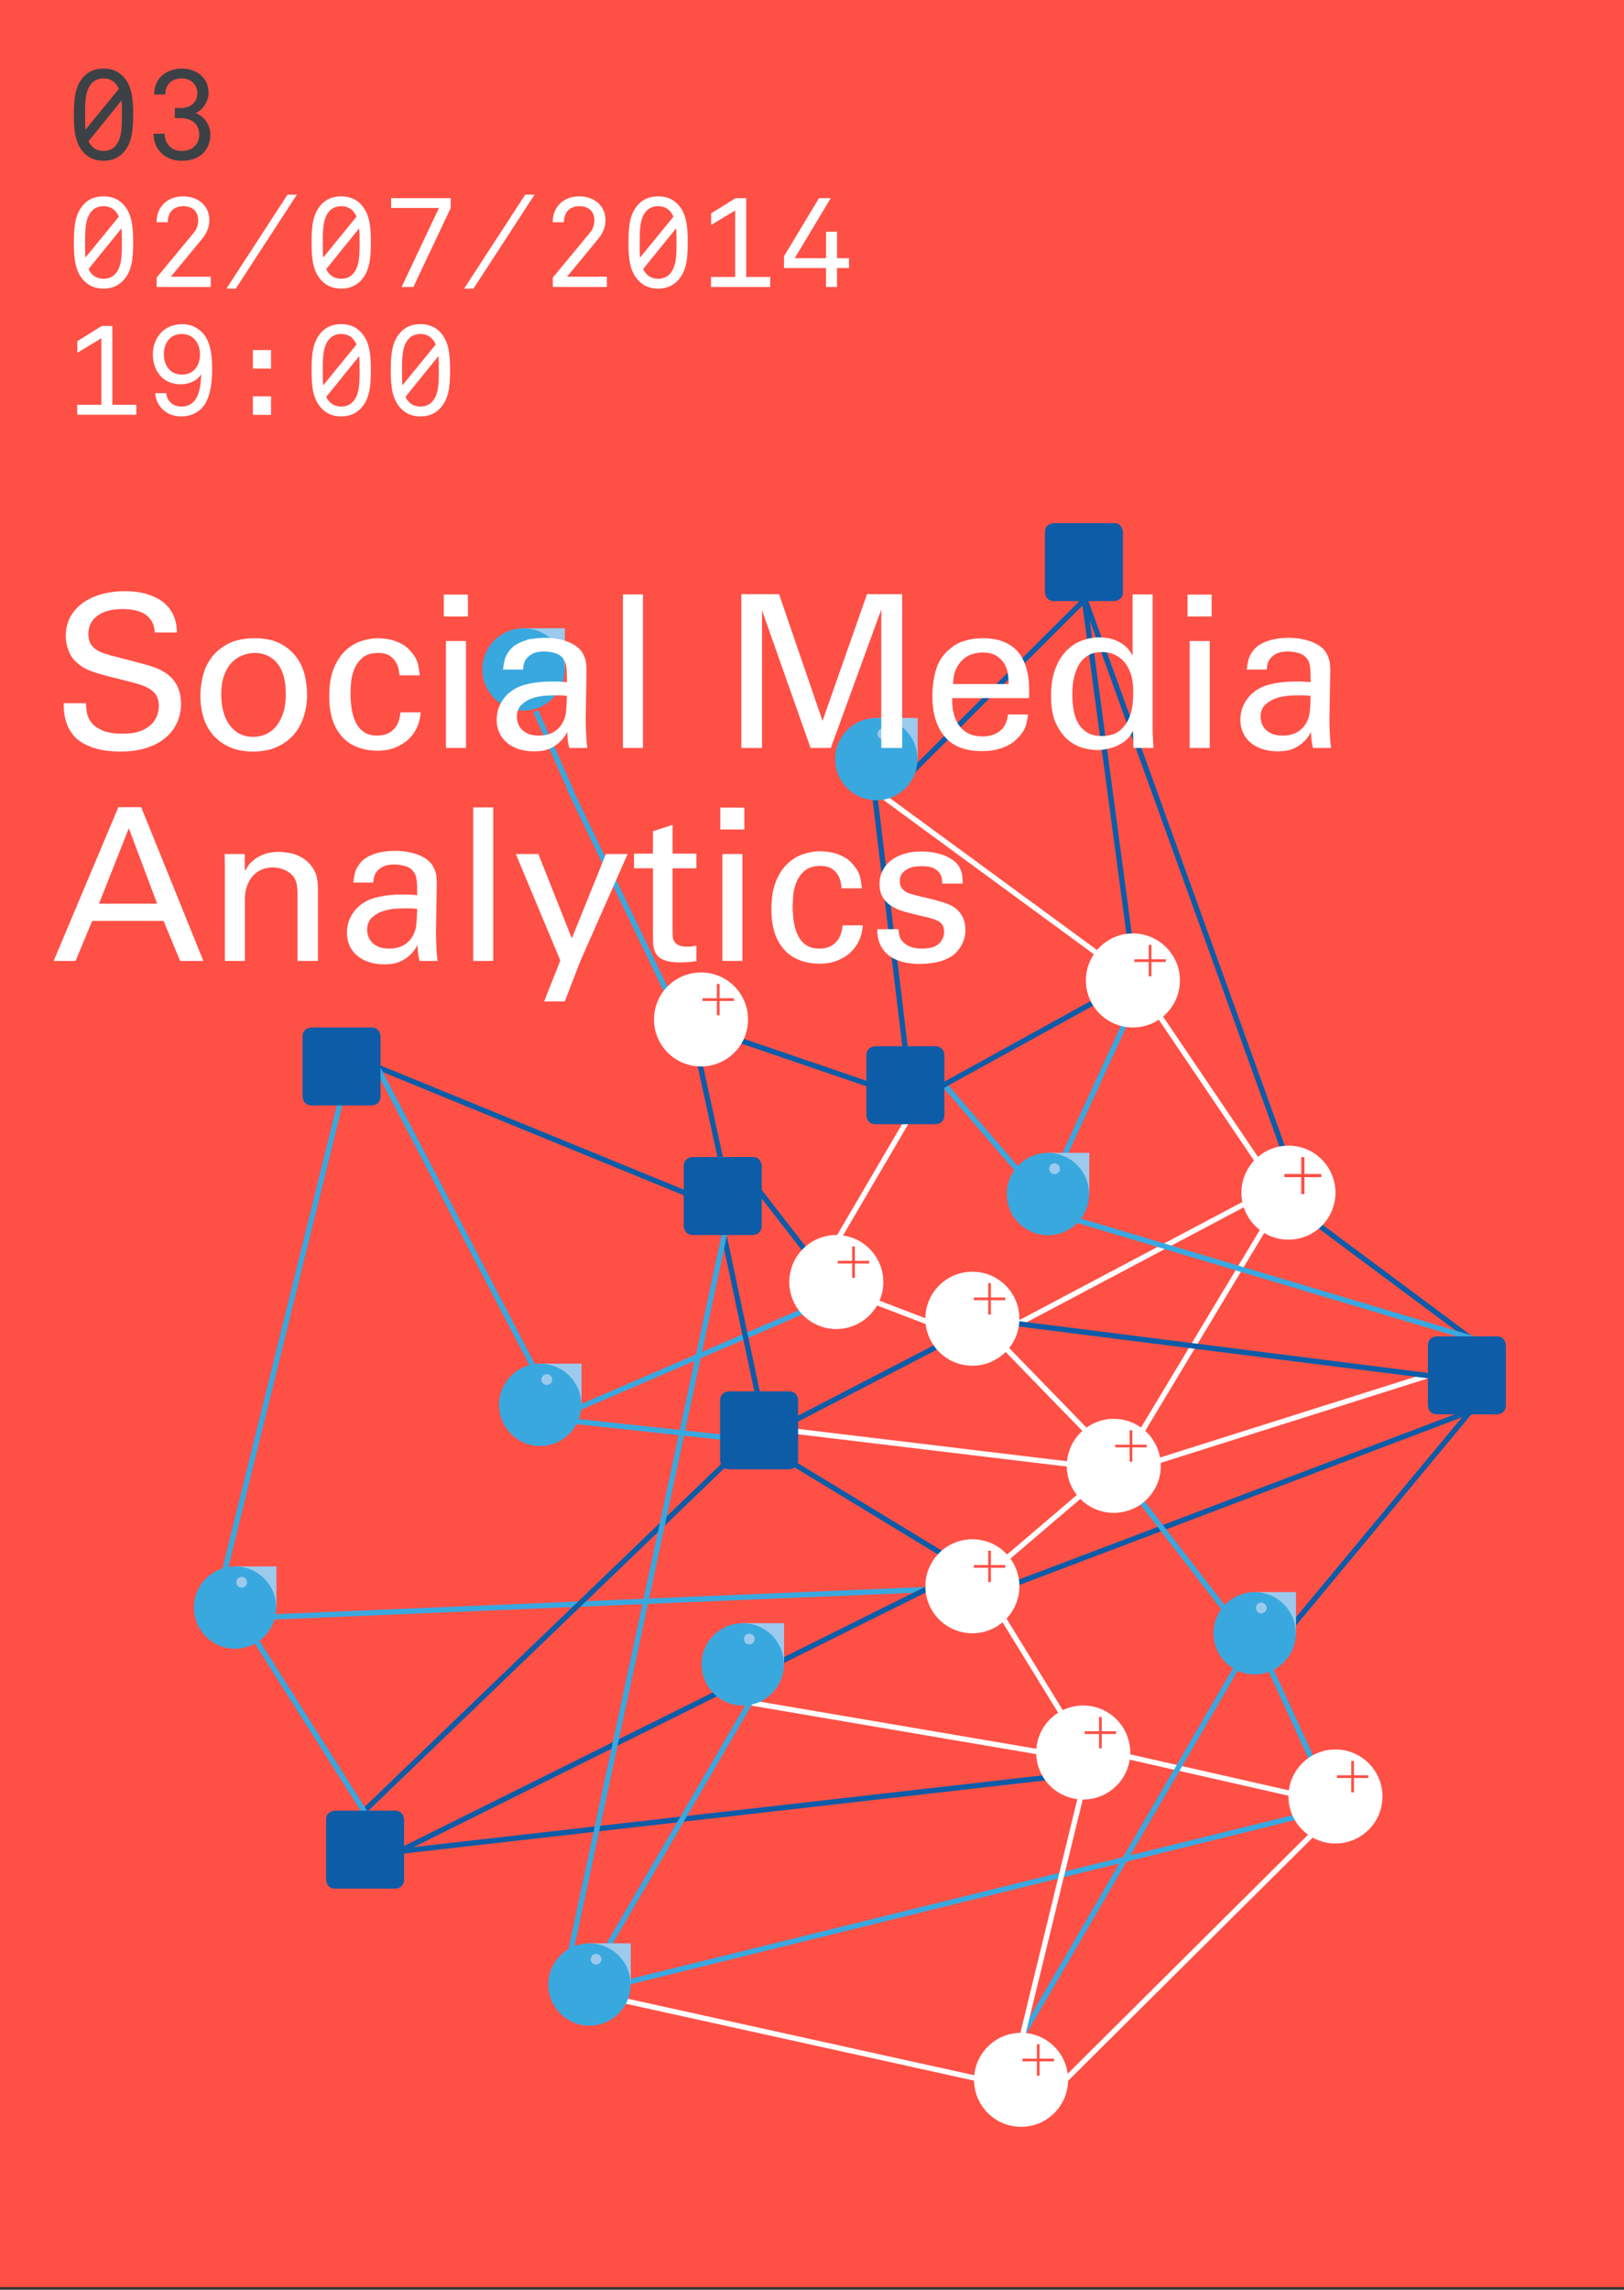<?xml version="1.0" encoding="utf-8"?>
<!-- Generator: Adobe Illustrator 15.0.0, SVG Export Plug-In . SVG Version: 6.00 Build 0)  -->
<!DOCTYPE svg PUBLIC "-//W3C//DTD SVG 1.1//EN" "http://www.w3.org/Graphics/SVG/1.1/DTD/svg11.dtd">
<svg version="1.1" id="Ebene_1" xmlns="http://www.w3.org/2000/svg" xmlns:xlink="http://www.w3.org/1999/xlink" x="0px" y="0px"
	 width="305px" height="430px" viewBox="0 0 305 430" enable-background="new 0 0 305 430" xml:space="preserve">
<rect x="0" y="0" width="305" height="430" fill="#333333" stroke="none"/>
<rect y="-0.5" fill="#FF5046" width="305" height="430"/>
<g>
	<defs>
		<rect id="SVGID_1_" y="-0.5" width="305" height="430"/>
	</defs>
	<clipPath id="SVGID_2_">
		<use xlink:href="#SVGID_1_"  overflow="visible"/>
	</clipPath>
	<path clip-path="url(#SVGID_2_)" fill="#FFFFFF" d="M82.416,69.536c0,2.256,0.024,4.704-1.392,6.048
		c-0.48,0.456-1.176,0.768-2.064,0.768s-1.584-0.312-2.064-0.768c-0.312-0.288-0.552-0.648-0.744-1.056l6.192-7.656
		C82.416,67.736,82.416,68.648,82.416,69.536 M81.84,64.688l-6.264,7.68c-0.096-0.912-0.072-1.896-0.072-2.832
		c0-2.256-0.024-4.704,1.392-6.048c0.48-0.456,1.176-0.768,2.064-0.768s1.584,0.312,2.064,0.768
		C81.384,63.824,81.648,64.232,81.84,64.688 M84.528,69.536c0-3.216-0.288-5.568-1.968-7.272c-0.816-0.816-1.944-1.392-3.6-1.392
		c-1.656,0-2.784,0.576-3.6,1.392c-1.68,1.704-1.968,4.056-1.968,7.272c0,3.216,0.288,5.544,1.968,7.248
		c0.816,0.816,1.944,1.416,3.6,1.416c1.656,0,2.784-0.6,3.6-1.416C84.24,75.08,84.528,72.752,84.528,69.536 M67.536,69.536
		c0,2.256,0.024,4.704-1.392,6.048c-0.48,0.456-1.176,0.768-2.064,0.768c-0.888,0-1.584-0.312-2.064-0.768
		c-0.312-0.288-0.552-0.648-0.744-1.056l6.192-7.656C67.536,67.736,67.536,68.648,67.536,69.536 M66.96,64.688l-6.264,7.68
		c-0.096-0.912-0.072-1.896-0.072-2.832c0-2.256-0.024-4.704,1.392-6.048c0.48-0.456,1.176-0.768,2.064-0.768
		c0.888,0,1.584,0.312,2.064,0.768C66.504,63.824,66.768,64.232,66.96,64.688 M69.648,69.536c0-3.216-0.288-5.568-1.968-7.272
		c-0.816-0.816-1.944-1.392-3.6-1.392c-1.656,0-2.784,0.576-3.6,1.392c-1.68,1.704-1.968,4.056-1.968,7.272
		c0,3.216,0.288,5.544,1.968,7.248c0.816,0.816,1.944,1.416,3.6,1.416c1.656,0,2.784-0.6,3.6-1.416
		C69.36,75.08,69.648,72.752,69.648,69.536 M50.904,74.432h-3.408v3.48h3.408V74.432z M50.904,65.744h-3.408v3.48h3.408V65.744z
		 M37.56,66.536c0,1.176-0.336,2.112-0.96,2.808c-0.504,0.576-1.344,1.008-2.4,1.008c-1.056,0-1.92-0.384-2.424-0.96
		c-0.624-0.696-1.008-1.68-1.008-2.856c0-1.176,0.36-2.16,1.008-2.856c0.528-0.576,1.32-0.96,2.376-0.96
		c1.056,0,1.872,0.432,2.4,1.008C37.2,64.424,37.56,65.36,37.56,66.536 M39.84,69.296c0-2.352-0.24-4.704-1.44-6.36
		c-0.816-1.104-2.28-2.064-4.152-2.064c-1.728,0-3.12,0.648-4.008,1.608c-0.936,1.032-1.536,2.4-1.536,4.08
		c0,1.776,0.624,3.288,1.704,4.32c0.792,0.768,2.064,1.296,3.576,1.296c1.584,0,3.264-0.792,3.792-1.944
		c-0.024,1.752-0.264,3.912-1.32,5.112c-0.504,0.576-1.296,1.008-2.352,1.008c-0.792,0-1.464-0.216-1.944-0.648
		c-0.504-0.432-0.888-1.056-0.936-1.872H29.16c0.048,1.224,0.6,2.256,1.344,3c0.84,0.864,2.112,1.368,3.528,1.368
		c2.112,0,3.624-1.008,4.416-2.256C39.576,74.144,39.84,71.672,39.84,69.296 M25.608,77.888v-1.872h-4.512V61.208h-1.968
		l-4.608,2.856v2.184l4.512-2.712v12.48h-4.536v1.872H25.608z"/>
	<path clip-path="url(#SVGID_2_)" fill="#FFFFFF" d="M159.455,50.336v-1.848h-2.256V43.52h-2.064v4.968h-5.88l6.769-11.28h-2.209
		l-6.576,10.92v2.208h7.896v3.552h2.064v-3.552H159.455z M144.647,53.888v-1.872h-4.512V37.208h-1.968l-4.608,2.856v2.184
		l4.512-2.712v12.48h-4.536v1.872H144.647z M127.055,45.536c0,2.256,0.024,4.704-1.392,6.048c-0.48,0.456-1.176,0.768-2.064,0.768
		c-0.888,0-1.584-0.312-2.064-0.768c-0.312-0.288-0.552-0.648-0.744-1.056l6.192-7.656
		C127.055,43.736,127.055,44.648,127.055,45.536 M126.479,40.688l-6.264,7.68c-0.096-0.912-0.072-1.896-0.072-2.832
		c0-2.256-0.024-4.704,1.392-6.048c0.48-0.456,1.176-0.768,2.064-0.768c0.888,0,1.584,0.312,2.064,0.768
		C126.023,39.824,126.287,40.232,126.479,40.688 M129.167,45.536c0-3.216-0.288-5.568-1.968-7.272
		c-0.816-0.816-1.944-1.392-3.6-1.392c-1.656,0-2.784,0.576-3.6,1.392c-1.68,1.704-1.968,4.056-1.968,7.272s0.288,5.544,1.968,7.248
		c0.816,0.816,1.944,1.416,3.6,1.416c1.656,0,2.784-0.6,3.6-1.416C128.879,51.08,129.167,48.752,129.167,45.536 M113.975,53.888
		v-1.92h-7.488l5.808-7.032c0.912-1.128,1.416-2.232,1.416-3.552c0-1.056-0.264-1.872-0.768-2.592
		c-0.84-1.176-2.328-1.92-4.152-1.92c-2.952,0-4.992,1.968-4.992,4.872h2.112c0-2.208,1.416-3.024,2.904-3.024
		c1.752,0,2.808,0.984,2.808,2.688c0,0.864-0.264,1.632-0.912,2.4l-6.888,8.328v1.752H113.975z M100.391,36.56h-1.752L87.167,54.2
		h1.752L100.391,36.56z M84.648,39.056v-1.848H73.464v1.848h8.976l-7.008,14.832h2.208L84.648,39.056z M67.536,45.536
		c0,2.256,0.024,4.704-1.392,6.048c-0.48,0.456-1.176,0.768-2.064,0.768c-0.888,0-1.584-0.312-2.064-0.768
		c-0.312-0.288-0.552-0.648-0.744-1.056l6.192-7.656C67.536,43.736,67.536,44.648,67.536,45.536 M66.96,40.688l-6.264,7.68
		c-0.096-0.912-0.072-1.896-0.072-2.832c0-2.256-0.024-4.704,1.392-6.048c0.48-0.456,1.176-0.768,2.064-0.768
		c0.888,0,1.584,0.312,2.064,0.768C66.504,39.824,66.768,40.232,66.96,40.688 M69.648,45.536c0-3.216-0.288-5.568-1.968-7.272
		c-0.816-0.816-1.944-1.392-3.6-1.392c-1.656,0-2.784,0.576-3.6,1.392c-1.68,1.704-1.968,4.056-1.968,7.272s0.288,5.544,1.968,7.248
		c0.816,0.816,1.944,1.416,3.6,1.416c1.656,0,2.784-0.6,3.6-1.416C69.36,51.08,69.648,48.752,69.648,45.536 M55.752,36.56H54
		L42.528,54.2h1.752L55.752,36.56z M39.576,53.888v-1.92h-7.488l5.808-7.032c0.912-1.128,1.416-2.232,1.416-3.552
		c0-1.056-0.264-1.872-0.768-2.592c-0.84-1.176-2.328-1.92-4.152-1.92c-2.952,0-4.992,1.968-4.992,4.872h2.112
		c0-2.208,1.416-3.024,2.904-3.024c1.752,0,2.808,0.984,2.808,2.688c0,0.864-0.264,1.632-0.912,2.4l-6.888,8.328v1.752H39.576z
		 M22.896,45.536c0,2.256,0.024,4.704-1.392,6.048c-0.48,0.456-1.176,0.768-2.064,0.768s-1.584-0.312-2.064-0.768
		c-0.312-0.288-0.552-0.648-0.744-1.056l6.192-7.656C22.896,43.736,22.896,44.648,22.896,45.536 M22.32,40.688l-6.264,7.68
		c-0.096-0.912-0.072-1.896-0.072-2.832c0-2.256-0.024-4.704,1.392-6.048c0.48-0.456,1.176-0.768,2.064-0.768
		s1.584,0.312,2.064,0.768C21.864,39.824,22.128,40.232,22.32,40.688 M25.008,45.536c0-3.216-0.288-5.568-1.968-7.272
		c-0.816-0.816-1.944-1.392-3.6-1.392c-1.656,0-2.784,0.576-3.6,1.392c-1.68,1.704-1.968,4.056-1.968,7.272s0.288,5.544,1.968,7.248
		c0.816,0.816,1.944,1.416,3.6,1.416c1.656,0,2.784-0.6,3.6-1.416C24.72,51.08,25.008,48.752,25.008,45.536"/>
	<path clip-path="url(#SVGID_2_)" fill="#3C4146" d="M39.504,25.328c0-1.728-1.008-3.48-2.784-4.08
		c1.368-0.576,2.448-2.208,2.448-3.768c0-1.44-0.504-2.496-1.344-3.264c-0.888-0.84-2.232-1.344-3.624-1.344
		c-1.44,0-2.712,0.432-3.648,1.2c-0.984,0.816-1.584,2.016-1.608,3.672h2.088c0.024-1.008,0.36-1.824,1.008-2.352
		c0.504-0.408,1.2-0.672,2.112-0.672c0.912,0,1.656,0.36,2.112,0.816c0.528,0.504,0.792,1.176,0.792,1.944
		c0,1.752-1.224,2.808-3.144,2.808h-1.08v1.896h1.08c2.04,0,3.504,1.056,3.504,3.096c0,0.912-0.336,1.608-0.792,2.112
		c-0.576,0.648-1.488,0.96-2.496,0.96c-1.056,0-1.848-0.384-2.352-0.936c-0.552-0.576-0.816-1.368-0.864-2.304h-2.088
		c0.024,1.536,0.552,2.712,1.416,3.576c0.936,0.936,2.28,1.512,3.888,1.512c1.872,0,3.216-0.576,4.104-1.512
		C39.048,27.824,39.504,26.624,39.504,25.328 M22.896,21.536c0,2.256,0.024,4.704-1.392,6.048c-0.48,0.456-1.176,0.768-2.064,0.768
		s-1.584-0.312-2.064-0.768c-0.312-0.288-0.552-0.648-0.744-1.056l6.192-7.656C22.896,19.736,22.896,20.648,22.896,21.536
		 M22.32,16.688l-6.264,7.68c-0.096-0.912-0.072-1.896-0.072-2.832c0-2.256-0.024-4.704,1.392-6.048
		c0.48-0.456,1.176-0.768,2.064-0.768s1.584,0.312,2.064,0.768C21.864,15.824,22.128,16.232,22.32,16.688 M25.008,21.536
		c0-3.216-0.288-5.568-1.968-7.272c-0.816-0.816-1.944-1.392-3.6-1.392c-1.656,0-2.784,0.576-3.6,1.392
		c-1.68,1.704-1.968,4.056-1.968,7.272s0.288,5.544,1.968,7.248c0.816,0.816,1.944,1.416,3.6,1.416c1.656,0,2.784-0.6,3.6-1.416
		C24.72,27.08,25.008,24.752,25.008,21.536"/>
</g>
<line fill="none" stroke="#FFFFFF" stroke-miterlimit="10" x1="237.705" y1="223.976" x2="188.144" y2="250.217"/>
<line fill="none" stroke="#39A8DF" stroke-miterlimit="10" x1="193.451" y1="222.441" x2="173.605" y2="199.333"/>
<line fill="none" stroke="#FFFFFF" stroke-miterlimit="10" x1="238.951" y1="228.053" x2="214.561" y2="268.607"/>
<line fill="none" stroke="#FFFFFF" stroke-miterlimit="10" x1="203.436" y1="275.282" x2="148.935" y2="268.73"/>
<line fill="none" stroke="#FFFFFF" stroke-miterlimit="10" x1="188.398" y1="293.208" x2="206.105" y2="278.108"/>
<line fill="none" stroke="#FFFFFF" stroke-miterlimit="10" x1="214.561" y1="275.282" x2="274.034" y2="256.477"/>
<line fill="none" stroke="#FFFFFF" stroke-miterlimit="10" x1="200.35" y1="323.337" x2="186.553" y2="300.882"/>
<line fill="none" stroke="#FFFFFF" stroke-miterlimit="10" x1="195.791" y1="329.114" x2="139.55" y2="319.532"/>
<line fill="none" stroke="#FFFFFF" stroke-miterlimit="10" x1="209.608" y1="329.365" x2="244.869" y2="337.369"/>
<line fill="none" stroke="#FFFFFF" stroke-miterlimit="10" x1="157.068" y1="233.176" x2="172.52" y2="206.789"/>
<line fill="none" stroke="#FFFFFF" stroke-miterlimit="10" x1="177.691" y1="249.586" x2="161.125" y2="243.247"/>
<line fill="none" stroke="#FFFFFF" stroke-miterlimit="10" x1="237.494" y1="219.982" x2="214.561" y2="186.064"/>
<line fill="none" stroke="#FFFFFF" stroke-miterlimit="10" x1="208.568" y1="180.886" x2="164.794" y2="148.786"/>
<line fill="none" stroke="#39A8DF" stroke-miterlimit="10" x1="155.307" y1="244.311" x2="105.866" y2="265.61"/>
<line fill="none" stroke="#39A8DF" stroke-miterlimit="10" x1="176.186" y1="298.423" x2="49.611" y2="303.713"/>
<line fill="none" stroke="#FFFFFF" stroke-miterlimit="10" x1="190.3" y1="391.848" x2="113.253" y2="374.837"/>
<line fill="none" stroke="#FFFFFF" stroke-miterlimit="10" x1="196.542" y1="394.093" x2="248.152" y2="342.778"/>
<line fill="none" stroke="#0D5CA7" stroke-miterlimit="10" x1="279.256" y1="253.609" x2="244.925" y2="228.053"/>
<line fill="none" stroke="#0D5CA7" stroke-miterlimit="10" x1="277.742" y1="263.133" x2="239.168" y2="309.572"/>
<line fill="none" stroke="#0D5CA7" stroke-miterlimit="10" x1="69.004" y1="199.617" x2="130.039" y2="224.604"/>
<line fill="none" stroke="#0D5CA7" stroke-miterlimit="10" x1="177.331" y1="296.779" x2="72.544" y2="348.878"/>
<line fill="none" stroke="#39A8DF" stroke-miterlimit="10" x1="69.395" y1="197.61" x2="103.505" y2="263.117"/>
<line fill="none" stroke="#0D5CA7" stroke-miterlimit="10" x1="200.564" y1="333.367" x2="71.408" y2="348.092"/>
<line fill="none" stroke="#0D5CA7" stroke-miterlimit="10" x1="139.375" y1="271.829" x2="65.994" y2="342.405"/>
<line fill="none" stroke="#0D5CA7" stroke-miterlimit="10" x1="142.569" y1="263.123" x2="135.245" y2="228.573"/>
<line fill="none" stroke="#0D5CA7" stroke-miterlimit="10" x1="170.506" y1="200.959" x2="163.906" y2="146.228"/>
<line fill="none" stroke="#0D5CA7" stroke-miterlimit="10" x1="209.355" y1="186.059" x2="173.738" y2="205.689"/>
<line fill="none" stroke="#0D5CA7" stroke-miterlimit="10" x1="280.916" y1="263.221" x2="190.389" y2="297.52"/>
<line fill="none" stroke="#0D5CA7" stroke-miterlimit="10" x1="152.987" y1="237.062" x2="140.487" y2="220.949"/>
<line fill="none" stroke="#0D5CA7" stroke-miterlimit="10" x1="168.368" y1="147.867" x2="206.991" y2="109.33"/>
<line fill="none" stroke="#0D5CA7" stroke-miterlimit="10" x1="202.834" y1="106.509" x2="212.265" y2="176.933"/>
<line fill="none" stroke="#0D5CA7" stroke-miterlimit="10" x1="135.245" y1="194.094" x2="165.896" y2="204.571"/>
<line fill="none" stroke="#39A8DF" stroke-miterlimit="10" x1="106.113" y1="371.431" x2="136.906" y2="227.85"/>
<line fill="none" stroke="#39A8DF" stroke-miterlimit="10" x1="103.73" y1="266.453" x2="144.542" y2="270.868"/>
<line fill="none" stroke="#39A8DF" stroke-miterlimit="10" x1="235.29" y1="307.882" x2="190.39" y2="385.011"/>
<line fill="none" stroke="#39A8DF" stroke-miterlimit="10" x1="197.374" y1="222.441" x2="212.768" y2="188.936"/>
<line fill="none" stroke="#39A8DF" stroke-miterlimit="10" x1="65.749" y1="199.579" x2="40.847" y2="300.461"/>
<line fill="none" stroke="#39A8DF" stroke-miterlimit="10" x1="100.625" y1="133.548" x2="107.455" y2="149.046"/>
<line fill="none" stroke="#39A8DF" stroke-miterlimit="10" x1="247.275" y1="332.345" x2="235.52" y2="306.721"/>
<line fill="none" stroke="#39A8DF" stroke-miterlimit="10" x1="111.702" y1="373.78" x2="247.275" y2="340.28"/>
<line fill="none" stroke="#39A8DF" stroke-miterlimit="10" x1="44.378" y1="302.212" x2="70.632" y2="343.67"/>
<line fill="none" stroke="#39A8DF" stroke-miterlimit="10" x1="110.073" y1="372.553" x2="142.569" y2="316.785"/>
<line fill="none" stroke="#FFFFFF" stroke-miterlimit="10" x1="204.986" y1="269.777" x2="186.712" y2="250.963"/>
<line fill="none" stroke="#0D5CA7" stroke-miterlimit="10" x1="274.111" y1="259.084" x2="189.115" y2="248.33"/>
<line fill="none" stroke="#39A8DF" stroke-miterlimit="10" x1="212.755" y1="279.896" x2="231.844" y2="304.606"/>
<line fill="none" stroke="#0D5CA7" stroke-miterlimit="10" x1="179.549" y1="293.4" x2="146.347" y2="273.229"/>
<line fill="none" stroke="#0D5CA7" stroke-miterlimit="10" x1="179.68" y1="250.962" x2="144.57" y2="269.163"/>
<line fill="none" stroke="#39A8DF" stroke-miterlimit="10" x1="279.407" y1="252.199" x2="198.033" y2="227.869"/>
<line fill="none" stroke="#FFFFFF" stroke-miterlimit="10" x1="191.766" y1="383.342" x2="203.467" y2="335.316"/>
<g>
	<defs>
		<rect id="SVGID_3_" y="-0.5" width="305" height="430"/>
	</defs>
	<clipPath id="SVGID_4_">
		<use xlink:href="#SVGID_3_"  overflow="visible"/>
	</clipPath>
	<path clip-path="url(#SVGID_4_)" fill="#0D5CA7" d="M269.881,250.962c0,0-1.709,0-1.709,1.709V263.9c0,0,0,1.709,1.709,1.709h11.23
		c0,0,1.709,0,1.709-1.709v-11.229c0,0,0-1.709-1.709-1.709H269.881z"/>
	<path clip-path="url(#SVGID_4_)" fill="#0D5CA7" d="M136.954,261.283c0,0-1.709,0-1.709,1.709v11.229c0,0,0,1.709,1.709,1.709
		h11.23c0,0,1.709,0,1.709-1.709v-11.229c0,0,0-1.709-1.709-1.709H136.954z"/>
	<path clip-path="url(#SVGID_4_)" fill="#0D5CA7" d="M58.527,192.954c0,0-1.709,0-1.709,1.709v11.23c0,0,0,1.709,1.709,1.709h11.23
		c0,0,1.709,0,1.709-1.709v-11.23c0,0,0-1.709-1.709-1.709H58.527z"/>
	<path clip-path="url(#SVGID_4_)" fill="#0D5CA7" d="M130.121,217.281c0,0-1.709,0-1.709,1.709v11.229c0,0,0,1.709,1.709,1.709
		h11.23c0,0,1.709,0,1.709-1.709V218.99c0,0,0-1.709-1.709-1.709H130.121z"/>
	<path clip-path="url(#SVGID_4_)" fill="#0D5CA7" d="M164.423,196.477c0,0-1.709,0-1.709,1.709v11.23c0,0,0,1.709,1.709,1.709
		h11.229c0,0,1.709,0,1.709-1.709v-11.23c0,0,0-1.709-1.709-1.709H164.423z"/>
	<path clip-path="url(#SVGID_4_)" fill="#FFFFFF" d="M250.809,346.197c4.876,0,8.828-3.953,8.828-8.828
		c0-4.876-3.952-8.828-8.828-8.828s-8.829,3.952-8.829,8.828C241.979,342.244,245.933,346.197,250.809,346.197"/>
</g>
<rect x="253.777" y="330.694" fill="#FF5046" width="0.513" height="5.894"/>
<rect x="251.087" y="333.385" fill="#FF5046" width="5.894" height="0.513"/>
<g>
	<defs>
		<rect id="SVGID_5_" y="-0.5" width="305" height="430"/>
	</defs>
	<clipPath id="SVGID_6_">
		<use xlink:href="#SVGID_5_"  overflow="visible"/>
	</clipPath>
	<path clip-path="url(#SVGID_6_)" fill="#FFFFFF" d="M191.766,399.411c4.875,0,8.828-3.953,8.828-8.828
		c0-4.876-3.953-8.829-8.828-8.829c-4.877,0-8.83,3.953-8.83,8.829C182.936,395.458,186.889,399.411,191.766,399.411"/>
</g>
<rect x="194.734" y="383.908" fill="#FF5046" width="0.514" height="5.893"/>
<rect x="192.045" y="386.598" fill="#FF5046" width="5.893" height="0.513"/>
<g>
	<defs>
		<rect id="SVGID_7_" y="-0.5" width="305" height="430"/>
	</defs>
	<clipPath id="SVGID_8_">
		<use xlink:href="#SVGID_7_"  overflow="visible"/>
	</clipPath>
	<path clip-path="url(#SVGID_8_)" fill="#FFFFFF" d="M203.436,337.943c4.876,0,8.829-3.953,8.829-8.828
		c0-4.876-3.953-8.829-8.829-8.829s-8.829,3.953-8.829,8.829C194.606,333.99,198.56,337.943,203.436,337.943"/>
</g>
<rect x="206.404" y="322.44" fill="#FF5046" width="0.514" height="5.893"/>
<rect x="203.715" y="325.13" fill="#FF5046" width="5.893" height="0.513"/>
<g>
	<defs>
		<rect id="SVGID_9_" y="-0.5" width="305" height="430"/>
	</defs>
	<clipPath id="SVGID_10_">
		<use xlink:href="#SVGID_9_"  overflow="visible"/>
	</clipPath>
	<path clip-path="url(#SVGID_10_)" fill="#FFFFFF" d="M209.178,284.11c4.876,0,8.829-3.952,8.829-8.827
		c0-4.877-3.953-8.83-8.829-8.83s-8.828,3.953-8.828,8.83C200.35,280.158,204.302,284.11,209.178,284.11"/>
</g>
<rect x="212.148" y="268.607" fill="#FF5046" width="0.512" height="5.893"/>
<rect x="209.457" y="271.297" fill="#FF5046" width="5.895" height="0.513"/>
<g>
	<defs>
		<rect id="SVGID_11_" y="-0.5" width="305" height="430"/>
	</defs>
	<clipPath id="SVGID_12_">
		<use xlink:href="#SVGID_11_"  overflow="visible"/>
	</clipPath>
	<path clip-path="url(#SVGID_12_)" fill="#FFFFFF" d="M182.621,306.721c4.875,0,8.828-3.953,8.828-8.828
		c0-4.876-3.953-8.829-8.828-8.829c-4.877,0-8.83,3.953-8.83,8.829C173.791,302.768,177.744,306.721,182.621,306.721"/>
</g>
<rect x="185.59" y="291.217" fill="#FF5046" width="0.514" height="5.894"/>
<rect x="182.9" y="293.907" fill="#FF5046" width="5.893" height="0.513"/>
<g>
	<defs>
		<rect id="SVGID_13_" y="-0.5" width="305" height="430"/>
	</defs>
	<clipPath id="SVGID_14_">
		<use xlink:href="#SVGID_13_"  overflow="visible"/>
	</clipPath>
	<path clip-path="url(#SVGID_14_)" fill="#FFFFFF" d="M182.621,256.477c4.875,0,8.828-3.953,8.828-8.828
		c0-4.876-3.953-8.828-8.828-8.828c-4.877,0-8.83,3.952-8.83,8.828C173.791,252.523,177.744,256.477,182.621,256.477"/>
</g>
<rect x="185.59" y="240.973" fill="#FF5046" width="0.514" height="5.895"/>
<rect x="182.9" y="243.664" fill="#FF5046" width="5.893" height="0.512"/>
<g>
	<defs>
		<rect id="SVGID_15_" y="-0.5" width="305" height="430"/>
	</defs>
	<clipPath id="SVGID_16_">
		<use xlink:href="#SVGID_15_"  overflow="visible"/>
	</clipPath>
	<path clip-path="url(#SVGID_16_)" fill="#FFFFFF" d="M157.068,249.586c4.875,0,8.828-3.953,8.828-8.828s-3.953-8.828-8.828-8.828
		c-4.876,0-8.83,3.953-8.83,8.828S152.192,249.586,157.068,249.586"/>
</g>
<rect x="160.038" y="234.082" fill="#FF5046" width="0.512" height="5.895"/>
<rect x="157.348" y="236.773" fill="#FF5046" width="5.894" height="0.512"/>
<g>
	<defs>
		<rect id="SVGID_17_" y="-0.5" width="305" height="430"/>
	</defs>
	<clipPath id="SVGID_18_">
		<use xlink:href="#SVGID_17_"  overflow="visible"/>
	</clipPath>
	<path clip-path="url(#SVGID_18_)" fill="#FFFFFF" d="M212.767,192.954c4.876,0,8.829-3.953,8.829-8.828
		c0-4.876-3.953-8.829-8.829-8.829s-8.829,3.953-8.829,8.829C203.938,189.001,207.891,192.954,212.767,192.954"/>
</g>
<rect x="215.736" y="177.451" fill="#FF5046" width="0.513" height="5.894"/>
<rect x="213.046" y="180.142" fill="#FF5046" width="5.894" height="0.512"/>
<g>
	<defs>
		<rect id="SVGID_19_" y="-0.5" width="305" height="430"/>
	</defs>
	<clipPath id="SVGID_20_">
		<use xlink:href="#SVGID_19_"  overflow="visible"/>
	</clipPath>
	<path clip-path="url(#SVGID_20_)" fill="#0D5CA7" d="M62.949,340.033c0,0-1.709,0-1.709,1.709v11.23c0,0,0,1.709,1.709,1.709h11.23
		c0,0,1.709,0,1.709-1.709v-11.23c0,0,0-1.709-1.709-1.709H62.949z"/>
	<path clip-path="url(#SVGID_20_)" fill="#0D5CA7" d="M197.958,98.235c0,0-1.709,0-1.709,1.709v11.23c0,0,0,1.709,1.709,1.709
		h11.229c0,0,1.709,0,1.709-1.709v-11.23c0,0,0-1.709-1.709-1.709H197.958z"/>
</g>
<rect x="235.588" y="298.99" fill="#9CCAED" width="7.812" height="7.812"/>
<g>
	<defs>
		<rect id="SVGID_21_" y="-0.5" width="305" height="430"/>
	</defs>
	<clipPath id="SVGID_22_">
		<use xlink:href="#SVGID_21_"  overflow="visible"/>
	</clipPath>
	<path clip-path="url(#SVGID_22_)" fill="#39A8DF" d="M235.637,314.451c4.27,0,7.73-3.461,7.73-7.73c0-4.271-3.461-7.731-7.73-7.731
		s-7.731,3.461-7.731,7.731C227.905,310.99,231.367,314.451,235.637,314.451"/>
	<path clip-path="url(#SVGID_22_)" fill="#9CCAED" d="M236.879,302.98c0.557,0,1.008-0.451,1.008-1.007
		c0-0.557-0.451-1.008-1.008-1.008c-0.555,0-1.006,0.451-1.006,1.008C235.873,302.529,236.324,302.98,236.879,302.98"/>
</g>
<rect x="139.443" y="304.825" fill="#9CCAED" width="7.812" height="7.812"/>
<g>
	<defs>
		<rect id="SVGID_23_" y="-0.5" width="305" height="430"/>
	</defs>
	<clipPath id="SVGID_24_">
		<use xlink:href="#SVGID_23_"  overflow="visible"/>
	</clipPath>
	<path clip-path="url(#SVGID_24_)" fill="#39A8DF" d="M139.492,320.286c4.27,0,7.731-3.461,7.731-7.731
		c0-4.27-3.461-7.73-7.731-7.73s-7.731,3.461-7.731,7.73C131.761,316.825,135.222,320.286,139.492,320.286"/>
	<path clip-path="url(#SVGID_24_)" fill="#9CCAED" d="M140.735,308.814c0.556,0,1.007-0.45,1.007-1.007
		c0-0.556-0.451-1.007-1.007-1.007s-1.007,0.451-1.007,1.007C139.728,308.364,140.179,308.814,140.735,308.814"/>
</g>
<rect x="110.654" y="364.95" fill="#9CCAED" width="7.812" height="7.812"/>
<g>
	<defs>
		<rect id="SVGID_25_" y="-0.5" width="305" height="430"/>
	</defs>
	<clipPath id="SVGID_26_">
		<use xlink:href="#SVGID_25_"  overflow="visible"/>
	</clipPath>
	<path clip-path="url(#SVGID_26_)" fill="#39A8DF" d="M110.703,380.412c4.27,0,7.731-3.461,7.731-7.731
		c0-4.27-3.461-7.731-7.731-7.731s-7.731,3.462-7.731,7.731C102.972,376.951,106.433,380.412,110.703,380.412"/>
	<path clip-path="url(#SVGID_26_)" fill="#9CCAED" d="M111.946,368.94c0.556,0,1.007-0.451,1.007-1.007s-0.451-1.007-1.007-1.007
		s-1.007,0.451-1.007,1.007S111.39,368.94,111.946,368.94"/>
</g>
<rect x="44.1" y="294.164" fill="#9CCAED" width="7.812" height="7.812"/>
<g>
	<defs>
		<rect id="SVGID_27_" y="-0.5" width="305" height="430"/>
	</defs>
	<clipPath id="SVGID_28_">
		<use xlink:href="#SVGID_27_"  overflow="visible"/>
	</clipPath>
	<path clip-path="url(#SVGID_28_)" fill="#39A8DF" d="M44.148,309.626c4.27,0,7.731-3.462,7.731-7.731s-3.461-7.731-7.731-7.731
		s-7.731,3.462-7.731,7.731S39.878,309.626,44.148,309.626"/>
	<path clip-path="url(#SVGID_28_)" fill="#9CCAED" d="M45.392,298.154c0.556,0,1.007-0.451,1.007-1.007s-0.451-1.007-1.007-1.007
		c-0.556,0-1.007,0.451-1.007,1.007S44.835,298.154,45.392,298.154"/>
</g>
<rect x="101.4" y="256.092" fill="#9CCAED" width="7.812" height="7.812"/>
<g>
	<defs>
		<rect id="SVGID_29_" y="-0.5" width="305" height="430"/>
	</defs>
	<clipPath id="SVGID_30_">
		<use xlink:href="#SVGID_29_"  overflow="visible"/>
	</clipPath>
	<path clip-path="url(#SVGID_30_)" fill="#39A8DF" d="M101.449,271.554c4.27,0,7.731-3.461,7.731-7.731
		c0-4.27-3.461-7.73-7.731-7.73c-4.27,0-7.731,3.461-7.731,7.73C93.717,268.093,97.179,271.554,101.449,271.554"/>
	<path clip-path="url(#SVGID_30_)" fill="#9CCAED" d="M102.691,260.082c0.556,0,1.007-0.451,1.007-1.006
		c0-0.557-0.451-1.008-1.007-1.008c-0.556,0-1.007,0.451-1.007,1.008C101.685,259.631,102.136,260.082,102.691,260.082"/>
</g>
<rect x="196.766" y="216.503" fill="#9CCAED" width="7.812" height="7.812"/>
<g>
	<defs>
		<rect id="SVGID_31_" y="-0.5" width="305" height="430"/>
	</defs>
	<clipPath id="SVGID_32_">
		<use xlink:href="#SVGID_31_"  overflow="visible"/>
	</clipPath>
	<path clip-path="url(#SVGID_32_)" fill="#39A8DF" d="M196.813,231.965c4.271,0,7.731-3.461,7.731-7.73
		c0-4.271-3.461-7.731-7.731-7.731c-4.27,0-7.731,3.461-7.731,7.731C189.082,228.504,192.544,231.965,196.813,231.965"/>
	<path clip-path="url(#SVGID_32_)" fill="#9CCAED" d="M198.057,220.494c0.557,0,1.008-0.451,1.008-1.008
		c0-0.556-0.451-1.007-1.008-1.007c-0.556,0-1.007,0.451-1.007,1.007C197.05,220.043,197.501,220.494,198.057,220.494"/>
</g>
<rect x="164.532" y="134.826" fill="#9CCAED" width="7.812" height="7.812"/>
<g>
	<defs>
		<rect id="SVGID_33_" y="-0.5" width="305" height="430"/>
	</defs>
	<clipPath id="SVGID_34_">
		<use xlink:href="#SVGID_33_"  overflow="visible"/>
	</clipPath>
	<path clip-path="url(#SVGID_34_)" fill="#39A8DF" d="M164.58,150.288c4.271,0,7.731-3.461,7.731-7.731s-3.461-7.731-7.731-7.731
		c-4.27,0-7.73,3.461-7.73,7.731S160.311,150.288,164.58,150.288"/>
	<path clip-path="url(#SVGID_34_)" fill="#9CCAED" d="M165.824,138.817c0.555,0,1.006-0.451,1.006-1.007
		c0-0.556-0.451-1.007-1.006-1.007c-0.557,0-1.008,0.451-1.008,1.007C164.816,138.366,165.268,138.817,165.824,138.817"/>
</g>
<rect x="98.268" y="117.984" fill="#9CCAED" width="7.812" height="7.812"/>
<g>
	<defs>
		<rect id="SVGID_35_" y="-0.5" width="305" height="430"/>
	</defs>
	<clipPath id="SVGID_36_">
		<use xlink:href="#SVGID_35_"  overflow="visible"/>
	</clipPath>
	<path clip-path="url(#SVGID_36_)" fill="#39A8DF" d="M98.317,133.446c4.27,0,7.731-3.461,7.731-7.731s-3.461-7.731-7.731-7.731
		s-7.731,3.461-7.731,7.731S94.047,133.446,98.317,133.446"/>
	<path clip-path="url(#SVGID_36_)" fill="#9CCAED" d="M99.56,121.975c0.556,0,1.007-0.451,1.007-1.007s-0.451-1.007-1.007-1.007
		c-0.556,0-1.007,0.451-1.007,1.007S99.004,121.975,99.56,121.975"/>
</g>
<line fill="none" stroke="#0D5CA7" stroke-miterlimit="10" x1="201.62" y1="106.595" x2="241.98" y2="218.51"/>
<g>
	<defs>
		<rect id="SVGID_37_" y="-0.5" width="305" height="430"/>
	</defs>
	<clipPath id="SVGID_38_">
		<use xlink:href="#SVGID_37_"  overflow="visible"/>
	</clipPath>
	<path clip-path="url(#SVGID_38_)" fill="#FFFFFF" d="M241.98,232.804c4.875,0,8.828-3.952,8.828-8.827
		c0-4.877-3.953-8.83-8.828-8.83c-4.877,0-8.83,3.953-8.83,8.83C233.15,228.852,237.104,232.804,241.98,232.804"/>
</g>
<rect x="244.384" y="217.299" fill="#FF5046" width="0.603" height="6.934"/>
<rect x="241.219" y="220.465" fill="#FF5046" width="6.934" height="0.604"/>
<line fill="none" stroke="#0D5CA7" stroke-miterlimit="10" x1="130.893" y1="197.281" x2="135.736" y2="219.484"/>
<line fill="none" stroke="#39A8DF" stroke-miterlimit="10" x1="106.957" y1="148.124" x2="125.97" y2="187.747"/>
<g>
	<defs>
		<rect id="SVGID_39_" y="-0.5" width="305" height="430"/>
	</defs>
	<clipPath id="SVGID_40_">
		<use xlink:href="#SVGID_39_"  overflow="visible"/>
	</clipPath>
	<path clip-path="url(#SVGID_40_)" fill="#FFFFFF" d="M131.659,200.278c4.876,0,8.829-3.953,8.829-8.828
		c0-4.876-3.953-8.829-8.829-8.829s-8.829,3.953-8.829,8.829C122.83,196.325,126.783,200.278,131.659,200.278"/>
</g>
<rect x="134.629" y="184.775" fill="#FF5046" width="0.512" height="5.893"/>
<rect x="131.938" y="187.465" fill="#FF5046" width="5.893" height="0.513"/>
<g>
	<defs>
		<rect id="SVGID_41_" y="-0.5" width="305" height="430"/>
	</defs>
	<clipPath id="SVGID_42_">
		<use xlink:href="#SVGID_41_"  overflow="visible"/>
	</clipPath>
	<path clip-path="url(#SVGID_42_)" fill="#FFFFFF" d="M164.754,174.5c0,1.2,0.213,2.22,0.641,3.06s1.009,1.514,1.744,2.02
		c0.734,0.507,1.576,0.874,2.525,1.1s1.932,0.34,2.948,0.34c1.042,0,2.078-0.094,3.106-0.28c1.029-0.187,1.984-0.546,2.867-1.08
		c0.749-0.453,1.391-1.133,1.926-2.04c0.533-0.906,0.801-1.92,0.801-3.04c0-0.64-0.113-1.286-0.34-1.94
		c-0.227-0.653-0.619-1.246-1.18-1.78c-0.294-0.266-0.613-0.5-0.96-0.7c-0.347-0.2-0.807-0.4-1.38-0.6
		c-0.574-0.2-1.307-0.413-2.199-0.64c-0.895-0.226-2.035-0.5-3.421-0.82c-0.267-0.08-0.56-0.166-0.88-0.26
		c-0.32-0.093-0.627-0.233-0.92-0.42c-0.294-0.186-0.54-0.433-0.74-0.74c-0.199-0.306-0.3-0.686-0.3-1.14
		c0-0.72,0.187-1.273,0.56-1.66c0.373-0.386,0.801-0.673,1.28-0.86c0.479-0.186,0.94-0.293,1.38-0.32
		c0.44-0.026,0.727-0.04,0.86-0.04c0.346,0,0.746,0.027,1.2,0.08c0.453,0.054,0.886,0.194,1.3,0.42c0.413,0.227,0.753,0.56,1.021,1
		c0.266,0.44,0.385,1.034,0.359,1.78h3.84c0-0.426-0.02-0.88-0.06-1.36s-0.194-1-0.46-1.56c-0.295-0.586-0.721-1.08-1.28-1.48
		s-1.174-0.72-1.84-0.96c-0.667-0.24-1.36-0.413-2.08-0.52c-0.72-0.106-1.399-0.16-2.04-0.16c-1.174,0-2.24,0.147-3.2,0.44
		c-0.96,0.294-1.78,0.7-2.46,1.22s-1.214,1.16-1.6,1.92c-0.387,0.76-0.58,1.594-0.58,2.5c0,1.04,0.206,1.894,0.619,2.56
		c0.414,0.667,0.967,1.214,1.66,1.64c0.693,0.427,1.514,0.774,2.461,1.04c0.945,0.267,1.939,0.52,2.979,0.76
		c0.746,0.16,1.399,0.32,1.96,0.48s1.02,0.34,1.381,0.54c0.359,0.2,0.625,0.46,0.799,0.78c0.174,0.32,0.26,0.72,0.26,1.2
		c0,0.694-0.213,1.32-0.639,1.88c-0.4,0.507-0.895,0.847-1.48,1.02c-0.588,0.174-1.268,0.26-2.04,0.26
		c-0.907,0-1.647-0.12-2.22-0.36c-0.574-0.24-1.027-0.54-1.36-0.9c-0.334-0.36-0.554-0.753-0.66-1.18
		c-0.106-0.426-0.159-0.826-0.159-1.2H164.754z M161.873,166.82c-0.054-0.56-0.16-1.233-0.32-2.02
		c-0.16-0.786-0.613-1.606-1.359-2.46c-0.454-0.56-0.967-1-1.54-1.32c-0.574-0.32-1.147-0.566-1.72-0.74
		c-0.574-0.173-1.121-0.286-1.641-0.34c-0.52-0.053-0.939-0.08-1.26-0.08c-1.014,0-2.054,0.174-3.12,0.52
		c-1.067,0.347-2.051,0.934-2.951,1.76c-0.902,0.827-1.642,1.94-2.22,3.34c-0.58,1.4-0.869,3.14-0.869,5.22
		c0,1.04,0.067,1.96,0.202,2.76c0.134,0.8,0.316,1.507,0.545,2.12c0.228,0.614,0.492,1.147,0.788,1.6
		c0.296,0.454,0.593,0.854,0.889,1.2c0.539,0.587,1.123,1.054,1.752,1.4c0.629,0.347,1.244,0.607,1.844,0.78s1.166,0.286,1.7,0.34
		c0.533,0.053,0.973,0.08,1.32,0.08c1.226,0,2.333-0.194,3.32-0.58c0.985-0.386,1.825-0.906,2.521-1.56
		c0.692-0.653,1.232-1.413,1.619-2.28c0.387-0.866,0.605-1.793,0.66-2.78h-3.8c-0.027,0.48-0.12,0.98-0.28,1.5
		s-0.406,0.994-0.74,1.42c-0.334,0.427-0.773,0.774-1.32,1.04c-0.547,0.267-1.219,0.4-2.02,0.4c-1.014,0-1.84-0.22-2.48-0.66
		c-0.64-0.44-1.147-1.033-1.52-1.78c-0.374-0.746-0.634-1.593-0.78-2.54c-0.147-0.946-0.22-1.94-0.22-2.98
		c0-0.373,0.026-0.98,0.08-1.82c0.053-0.84,0.24-1.686,0.56-2.54c0.32-0.853,0.833-1.6,1.54-2.24c0.706-0.64,1.713-0.96,3.02-0.96
		c0.905,0,1.62,0.174,2.14,0.52c0.521,0.347,0.913,0.754,1.18,1.22c0.267,0.467,0.44,0.934,0.521,1.4
		c0.08,0.467,0.134,0.82,0.16,1.06H161.873z M135.673,180.46h3.76v-20.08h-3.76V180.46z M135.273,155.78h4.52v-4.12h-4.52V155.78z
		 M119.073,163.06h3.56v13.4c0,1.654,0.409,2.78,1.226,3.38c0.818,0.6,2.089,0.9,3.814,0.9c0.693,0,1.3-0.027,1.82-0.08
		c0.52-0.054,0.953-0.107,1.3-0.16v-2.92c-0.16,0.054-0.407,0.1-0.74,0.14c-0.334,0.04-0.687,0.06-1.06,0.06
		c-0.667,0-1.18-0.093-1.54-0.28c-0.36-0.186-0.627-0.413-0.8-0.68c-0.174-0.266-0.274-0.56-0.3-0.88
		c-0.027-0.32-0.04-0.6-0.04-0.84v-12.04h4.48v-2.76h-4.48v-5.4l-3.68,1.2v4.2h-3.56V163.06z M117.873,160.38h-4.08l-6.4,15.84
		l-6.28-15.84h-4.24l8.36,20l-3.04,7.68h3.88l2.88-7.48L117.873,160.38z M88.873,180.46h3.76v-28.84h-3.76V180.46z M78.273,172.52
		c-0.027,0.52-0.067,0.98-0.12,1.38c-0.054,0.4-0.14,0.76-0.26,1.08c-0.12,0.32-0.287,0.654-0.5,1c-0.934,1.44-2.36,2.16-4.28,2.16
		c-0.854,0-1.547-0.12-2.08-0.36c-0.534-0.24-0.954-0.54-1.26-0.9c-0.307-0.36-0.52-0.74-0.64-1.14c-0.12-0.4-0.18-0.76-0.18-1.08
		c0-1.013,0.306-1.8,0.92-2.36c0.613-0.56,1.326-0.966,2.14-1.22c0.813-0.253,1.62-0.4,2.42-0.44c0.8-0.04,1.386-0.06,1.76-0.06
		c0.453,0,0.84,0.007,1.16,0.02c0.32,0.014,0.653,0.047,1,0.1C78.326,171.394,78.299,172,78.273,172.52 M82.193,180.46
		c-0.08-0.506-0.14-1.04-0.18-1.6s-0.067-1.08-0.08-1.56c-0.014-0.48-0.027-0.893-0.04-1.24c-0.014-0.346-0.02-0.56-0.02-0.64
		l0.16-9.6c0-0.453-0.034-0.926-0.1-1.42c-0.067-0.493-0.26-1.046-0.58-1.66c-0.267-0.506-0.654-0.946-1.16-1.32
		c-0.507-0.373-1.08-0.68-1.72-0.92s-1.327-0.42-2.06-0.54c-0.734-0.12-1.46-0.18-2.18-0.18c-0.534,0-1.1,0.034-1.7,0.1
		c-0.6,0.067-1.187,0.18-1.76,0.34c-0.574,0.16-1.127,0.38-1.66,0.66c-0.534,0.28-0.987,0.634-1.36,1.06
		c-0.587,0.694-0.954,1.367-1.1,2.02c-0.147,0.654-0.247,1.247-0.3,1.78h3.76c0-0.186,0.033-0.473,0.1-0.86
		c0.066-0.386,0.233-0.766,0.5-1.14c0.266-0.373,0.666-0.7,1.2-0.98c0.533-0.28,1.28-0.42,2.24-0.42c0.533,0,1.153,0.094,1.86,0.28
		c0.706,0.187,1.246,0.534,1.62,1.04c0.186,0.214,0.326,0.454,0.42,0.72c0.093,0.267,0.16,0.567,0.2,0.9
		c0.04,0.334,0.066,0.734,0.08,1.2c0.013,0.467,0.02,1.007,0.02,1.62c-0.587-0.053-1.067-0.086-1.44-0.1
		c-0.374-0.013-0.8-0.02-1.28-0.02c-0.4,0-0.887,0.014-1.46,0.04c-0.574,0.027-1.18,0.087-1.82,0.18
		c-0.64,0.094-1.28,0.227-1.92,0.4c-0.64,0.174-1.227,0.407-1.76,0.7c-0.747,0.427-1.347,0.9-1.8,1.42
		c-0.454,0.52-0.807,1.04-1.06,1.56c-0.254,0.52-0.427,1.034-0.52,1.54c-0.094,0.507-0.14,0.96-0.14,1.36
		c0,0.827,0.153,1.6,0.46,2.32c0.306,0.72,0.76,1.347,1.36,1.88c0.6,0.534,1.34,0.954,2.22,1.26c0.88,0.306,1.893,0.46,3.04,0.46
		c0.426,0,0.9-0.034,1.42-0.1c0.52-0.067,1.06-0.227,1.62-0.48c0.56-0.253,1.113-0.62,1.66-1.1c0.546-0.48,1.046-1.133,1.5-1.96
		c0,0.534,0.026,1.04,0.08,1.52c0.053,0.48,0.146,0.974,0.28,1.48H82.193z M42.233,180.46h3.76V168.9c0-1.013,0.147-1.893,0.44-2.64
		c0.294-0.746,0.68-1.373,1.16-1.88c0.48-0.506,1.034-0.88,1.66-1.12c0.627-0.24,1.287-0.36,1.98-0.36c0.64,0,1.274,0.114,1.9,0.34
		c0.627,0.227,1.18,0.567,1.66,1.02c0.454,0.454,0.747,0.974,0.88,1.56c0.134,0.587,0.2,1.214,0.2,1.88v12.76h3.84v-13.64
		c0-1.546-0.293-2.773-0.88-3.68c-0.586-0.906-1.28-1.593-2.08-2.06c-0.8-0.466-1.606-0.766-2.42-0.9
		c-0.813-0.133-1.446-0.2-1.9-0.2c-1.146,0-2.106,0.154-2.88,0.46c-0.773,0.307-1.406,0.66-1.9,1.06c-0.493,0.4-0.866,0.8-1.12,1.2
		c-0.253,0.4-0.433,0.707-0.54,0.92l-0.04-3.24h-3.76l0.04,2.32V180.46z M24.194,155.54l5.32,14.16h-10.92L24.194,155.54z
		 M10.074,180.46h4.12l3.12-7.52h13.4l3.12,7.52h4.36l-11.68-28.88h-4.28L10.074,180.46z"/>
	<path clip-path="url(#SVGID_42_)" fill="#FFFFFF" d="M246.073,132.52c-0.026,0.52-0.065,0.98-0.12,1.38
		c-0.053,0.4-0.141,0.76-0.26,1.08c-0.12,0.32-0.287,0.654-0.5,1c-0.934,1.44-2.36,2.16-4.28,2.16c-0.853,0-1.546-0.12-2.08-0.36
		c-0.532-0.24-0.952-0.54-1.26-0.9c-0.306-0.36-0.521-0.74-0.64-1.14c-0.121-0.4-0.18-0.76-0.18-1.08c0-1.013,0.307-1.8,0.92-2.36
		c0.613-0.56,1.326-0.966,2.139-1.22c0.814-0.253,1.621-0.4,2.421-0.44s1.387-0.06,1.76-0.06c0.454,0,0.84,0.007,1.16,0.02
		c0.319,0.014,0.653,0.047,1,0.1C246.127,131.394,246.1,132,246.073,132.52 M249.993,140.46c-0.08-0.506-0.14-1.04-0.181-1.6
		c-0.039-0.56-0.066-1.08-0.079-1.56s-0.026-0.893-0.04-1.24c-0.014-0.346-0.02-0.56-0.02-0.64l0.159-9.6
		c0-0.453-0.032-0.926-0.1-1.42c-0.066-0.493-0.261-1.046-0.58-1.66c-0.267-0.506-0.653-0.946-1.16-1.32
		c-0.506-0.373-1.08-0.68-1.72-0.92c-0.641-0.24-1.326-0.42-2.061-0.54c-0.732-0.12-1.459-0.18-2.18-0.18
		c-0.533,0-1.1,0.034-1.7,0.1c-0.6,0.067-1.187,0.18-1.76,0.34c-0.573,0.16-1.126,0.38-1.66,0.66c-0.532,0.28-0.985,0.634-1.36,1.06
		c-0.586,0.694-0.953,1.367-1.1,2.02c-0.146,0.654-0.246,1.247-0.3,1.78h3.76c0-0.186,0.034-0.473,0.101-0.86
		c0.066-0.386,0.233-0.766,0.5-1.14c0.267-0.373,0.666-0.7,1.199-0.98c0.534-0.28,1.28-0.42,2.24-0.42
		c0.534,0,1.154,0.094,1.859,0.28c0.707,0.187,1.248,0.534,1.621,1.04c0.187,0.214,0.326,0.454,0.42,0.72
		c0.094,0.267,0.16,0.567,0.199,0.9c0.041,0.334,0.067,0.734,0.08,1.2c0.014,0.467,0.021,1.007,0.021,1.62
		c-0.586-0.053-1.065-0.086-1.44-0.1c-0.373-0.013-0.8-0.02-1.279-0.02c-0.4,0-0.887,0.014-1.461,0.04
		c-0.572,0.027-1.18,0.087-1.819,0.18c-0.64,0.094-1.28,0.227-1.92,0.4c-0.64,0.174-1.226,0.407-1.761,0.7
		c-0.746,0.427-1.346,0.9-1.799,1.42s-0.807,1.04-1.061,1.56c-0.253,0.52-0.428,1.034-0.52,1.54c-0.094,0.507-0.141,0.96-0.141,1.36
		c0,0.827,0.154,1.6,0.46,2.32c0.308,0.72,0.761,1.347,1.36,1.88c0.6,0.534,1.34,0.954,2.22,1.26c0.88,0.306,1.894,0.46,3.04,0.46
		c0.427,0,0.9-0.034,1.42-0.1c0.52-0.067,1.061-0.227,1.62-0.48s1.112-0.62,1.66-1.1c0.547-0.48,1.047-1.133,1.5-1.96
		c0,0.534,0.026,1.04,0.079,1.52c0.055,0.48,0.147,0.974,0.281,1.48H249.993z M223.434,140.46h3.76v-20.08h-3.76V140.46z
		 M223.033,115.78h4.52v-4.12h-4.52V115.78z M212.734,132.044c-0.067,0.883-0.28,1.785-0.641,2.707
		c-0.359,0.923-0.947,1.731-1.76,2.426c-0.814,0.696-1.953,1.043-3.42,1.043c-1.146,0-2.08-0.234-2.8-0.702
		c-0.72-0.467-1.28-1.069-1.681-1.804c-0.399-0.735-0.674-1.564-0.819-2.487c-0.147-0.922-0.22-1.824-0.22-2.706
		c0-0.214,0.006-0.569,0.02-1.064c0.014-0.494,0.073-1.042,0.18-1.643c0.106-0.602,0.273-1.216,0.5-1.845
		c0.227-0.628,0.541-1.203,0.94-1.725c0.399-0.521,0.913-0.948,1.54-1.283c0.626-0.333,1.406-0.501,2.34-0.501
		c1.066,0,1.967,0.207,2.7,0.622c0.733,0.414,1.3,0.889,1.7,1.423c0.426,0.535,0.785,1.237,1.08,2.106
		c0.293,0.868,0.439,2.038,0.439,3.508C212.834,130.521,212.801,131.163,212.734,132.044 M212.715,123.1
		c-0.135-0.213-0.328-0.506-0.58-0.88c-0.254-0.373-0.621-0.746-1.101-1.12c-0.479-0.373-1.094-0.7-1.84-0.98
		c-0.747-0.28-1.654-0.42-2.72-0.42c-1.174,0-2.308,0.214-3.4,0.64c-1.094,0.427-2.061,1.087-2.9,1.98
		c-0.84,0.894-1.514,2.027-2.02,3.4c-0.508,1.374-0.76,3.02-0.76,4.94c0,2.214,0.326,3.987,0.979,5.32
		c0.653,1.334,1.433,2.36,2.341,3.08c0.905,0.72,1.853,1.2,2.84,1.44c0.985,0.24,1.812,0.36,2.479,0.36
		c0.692,0,1.485-0.107,2.38-0.32c0.893-0.213,1.753-0.6,2.58-1.16c0.533-0.373,0.926-0.746,1.18-1.12
		c0.254-0.373,0.461-0.706,0.62-1l0.08,3.2h3.761c-0.027-0.266-0.047-0.56-0.061-0.88c-0.014-0.32-0.027-0.633-0.04-0.94
		c-0.015-0.306-0.026-0.586-0.04-0.84c-0.014-0.253-0.02-0.433-0.02-0.54v-25.64h-3.76V123.1z M178.994,128.46
		c0.025-1.12,0.213-2.053,0.561-2.8c0.346-0.746,0.779-1.353,1.299-1.82c0.521-0.466,1.101-0.8,1.74-1
		c0.641-0.2,1.267-0.3,1.881-0.3c1.146,0,2.053,0.22,2.72,0.66c0.666,0.44,1.166,0.967,1.5,1.58c0.333,0.614,0.54,1.26,0.62,1.94
		c0.08,0.68,0.119,1.26,0.119,1.74H178.994z M193.274,131.1v-1.96c0-0.773-0.074-1.58-0.22-2.42c-0.147-0.84-0.395-1.666-0.74-2.48
		c-0.348-0.813-0.84-1.546-1.48-2.2c-0.64-0.653-1.474-1.18-2.5-1.58c-1.027-0.4-2.287-0.6-3.779-0.6
		c-0.295,0-0.654,0.014-1.08,0.04c-0.428,0.027-0.887,0.094-1.381,0.2c-0.494,0.107-1,0.254-1.52,0.44
		c-0.52,0.187-1.02,0.454-1.5,0.8c-1.574,1.094-2.627,2.447-3.16,4.06c-0.533,1.614-0.8,3.407-0.8,5.38c0,3.174,0.76,5.68,2.28,7.52
		c1.52,1.84,3.865,2.76,7.039,2.76c1.014,0,1.9-0.094,2.66-0.28c0.76-0.187,1.42-0.413,1.98-0.68c0.561-0.266,1.025-0.56,1.4-0.88
		c0.373-0.32,0.666-0.6,0.879-0.84c0.721-0.773,1.174-1.54,1.361-2.3c0.186-0.76,0.305-1.393,0.359-1.9h-3.76
		c-0.16,1.426-0.68,2.47-1.561,3.13c-0.88,0.66-1.934,0.99-3.16,0.99c-1.039,0-1.927-0.179-2.66-0.537
		c-0.733-0.357-1.334-0.861-1.799-1.511c-0.468-0.65-0.808-1.413-1.021-2.288c-0.214-0.875-0.308-1.83-0.28-2.864H193.274z
		 M139.234,140.46h3.88v-25.84l9.12,25.84h3.8l9.479-26v26h3.92v-28.88h-6.6l-8.359,23.8l-8.161-23.8h-7.08V140.46z M116.994,140.46
		h3.76v-28.84h-3.76V140.46z M106.394,132.52c-0.027,0.52-0.067,0.98-0.12,1.38c-0.054,0.4-0.14,0.76-0.26,1.08s-0.287,0.654-0.5,1
		c-0.934,1.44-2.36,2.16-4.28,2.16c-0.854,0-1.547-0.12-2.08-0.36c-0.534-0.24-0.954-0.54-1.26-0.9c-0.307-0.36-0.52-0.74-0.64-1.14
		c-0.12-0.4-0.18-0.76-0.18-1.08c0-1.013,0.306-1.8,0.92-2.36c0.613-0.56,1.326-0.966,2.14-1.22c0.813-0.253,1.62-0.4,2.42-0.44
		s1.386-0.06,1.76-0.06c0.453,0,0.84,0.007,1.16,0.02c0.32,0.014,0.653,0.047,1,0.1C106.447,131.394,106.42,132,106.394,132.52
		 M110.314,140.46c-0.08-0.506-0.14-1.04-0.18-1.6s-0.067-1.08-0.08-1.56c-0.014-0.48-0.027-0.893-0.04-1.24
		c-0.014-0.346-0.02-0.56-0.02-0.64l0.16-9.6c0-0.453-0.034-0.926-0.1-1.42c-0.067-0.493-0.26-1.046-0.58-1.66
		c-0.267-0.506-0.654-0.946-1.16-1.32c-0.507-0.373-1.08-0.68-1.72-0.92s-1.327-0.42-2.06-0.54c-0.734-0.12-1.46-0.18-2.18-0.18
		c-0.534,0-1.1,0.034-1.7,0.1c-0.6,0.067-1.187,0.18-1.76,0.34c-0.574,0.16-1.127,0.38-1.66,0.66c-0.534,0.28-0.987,0.634-1.36,1.06
		c-0.587,0.694-0.954,1.367-1.1,2.02c-0.147,0.654-0.247,1.247-0.3,1.78h3.76c0-0.186,0.033-0.473,0.1-0.86
		c0.066-0.386,0.233-0.766,0.5-1.14c0.266-0.373,0.666-0.7,1.2-0.98c0.533-0.28,1.28-0.42,2.24-0.42c0.533,0,1.153,0.094,1.86,0.28
		c0.706,0.187,1.246,0.534,1.62,1.04c0.186,0.214,0.326,0.454,0.42,0.72c0.093,0.267,0.16,0.567,0.2,0.9
		c0.04,0.334,0.066,0.734,0.08,1.2c0.013,0.467,0.02,1.007,0.02,1.62c-0.587-0.053-1.067-0.086-1.44-0.1
		c-0.374-0.013-0.8-0.02-1.28-0.02c-0.4,0-0.887,0.014-1.46,0.04c-0.574,0.027-1.18,0.087-1.82,0.18
		c-0.64,0.094-1.28,0.227-1.92,0.4c-0.64,0.174-1.227,0.407-1.76,0.7c-0.747,0.427-1.347,0.9-1.8,1.42
		c-0.454,0.52-0.807,1.04-1.06,1.56c-0.254,0.52-0.427,1.034-0.52,1.54c-0.094,0.507-0.14,0.96-0.14,1.36
		c0,0.827,0.153,1.6,0.46,2.32c0.306,0.72,0.76,1.347,1.36,1.88c0.6,0.534,1.34,0.954,2.22,1.26c0.88,0.306,1.893,0.46,3.04,0.46
		c0.426,0,0.9-0.034,1.42-0.1c0.52-0.067,1.06-0.227,1.62-0.48s1.113-0.62,1.66-1.1c0.546-0.48,1.046-1.133,1.5-1.96
		c0,0.534,0.026,1.04,0.08,1.52c0.053,0.48,0.146,0.974,0.28,1.48H110.314z M83.754,140.46h3.76v-20.08h-3.76V140.46z
		 M83.354,115.78h4.52v-4.12h-4.52V115.78z M78.834,126.82c-0.054-0.56-0.16-1.233-0.32-2.02c-0.16-0.786-0.614-1.606-1.36-2.46
		c-0.454-0.56-0.967-1-1.54-1.32c-0.574-0.32-1.147-0.566-1.72-0.74c-0.574-0.173-1.12-0.286-1.64-0.34
		c-0.52-0.053-0.94-0.08-1.26-0.08c-1.014,0-2.054,0.174-3.12,0.52c-1.067,0.347-2.051,0.934-2.951,1.76
		c-0.902,0.827-1.642,1.94-2.22,3.34c-0.58,1.4-0.869,3.14-0.869,5.22c0,1.04,0.067,1.96,0.202,2.76
		c0.134,0.8,0.316,1.507,0.545,2.12c0.228,0.614,0.492,1.147,0.788,1.6c0.296,0.454,0.593,0.854,0.889,1.2
		c0.539,0.587,1.123,1.054,1.752,1.4c0.629,0.347,1.244,0.607,1.844,0.78c0.6,0.173,1.166,0.286,1.7,0.34
		c0.533,0.053,0.973,0.08,1.32,0.08c1.226,0,2.333-0.194,3.32-0.58c0.986-0.386,1.826-0.906,2.52-1.56
		c0.693-0.653,1.233-1.413,1.62-2.28c0.386-0.866,0.606-1.793,0.66-2.78h-3.8c-0.027,0.48-0.12,0.98-0.28,1.5
		c-0.16,0.52-0.407,0.994-0.74,1.42c-0.334,0.427-0.774,0.774-1.32,1.04c-0.547,0.267-1.22,0.4-2.02,0.4
		c-1.014,0-1.84-0.22-2.48-0.66c-0.64-0.44-1.147-1.033-1.52-1.78c-0.374-0.746-0.634-1.593-0.78-2.54
		c-0.147-0.946-0.22-1.94-0.22-2.98c0-0.373,0.026-0.98,0.08-1.82c0.053-0.84,0.24-1.686,0.56-2.54c0.32-0.853,0.833-1.6,1.54-2.24
		c0.706-0.64,1.713-0.96,3.02-0.96c0.906,0,1.62,0.174,2.14,0.52c0.52,0.347,0.913,0.754,1.18,1.22c0.266,0.467,0.44,0.934,0.52,1.4
		c0.08,0.467,0.133,0.82,0.16,1.06H78.834z M42.194,126.55c0.426-1.016,0.96-1.811,1.6-2.386c0.64-0.575,1.32-0.975,2.04-1.203
		c0.72-0.227,1.386-0.341,2-0.341c1.76,0,3.173,0.649,4.24,1.945c1.066,1.297,1.6,3.202,1.6,5.714c0,1.524-0.187,2.801-0.56,3.83
		c-0.374,1.03-0.847,1.859-1.42,2.487c-0.574,0.628-1.22,1.083-1.94,1.363c-0.72,0.281-1.44,0.421-2.16,0.421
		c-1.067,0-1.98-0.22-2.74-0.661c-0.76-0.442-1.387-1.03-1.88-1.765c-0.494-0.735-0.854-1.577-1.08-2.527
		c-0.227-0.948-0.34-1.945-0.34-2.987C41.554,128.862,41.767,127.566,42.194,126.55 M38.234,134.78c0.4,1.28,1.013,2.387,1.84,3.32
		c0.826,0.934,1.86,1.674,3.1,2.22c1.24,0.546,2.686,0.82,4.34,0.82c1.706,0,3.2-0.287,4.48-0.86c1.28-0.573,2.34-1.346,3.18-2.32
		c0.84-0.973,1.466-2.113,1.88-3.42c0.413-1.306,0.62-2.693,0.62-4.16c0-1.04-0.134-2.173-0.4-3.4
		c-0.267-1.226-0.767-2.366-1.5-3.42c-0.734-1.053-1.74-1.933-3.02-2.64c-1.28-0.706-2.92-1.06-4.92-1.06
		c-1.974,0-3.614,0.334-4.92,1c-1.307,0.667-2.354,1.52-3.14,2.56c-0.787,1.04-1.34,2.2-1.66,3.48c-0.32,1.28-0.48,2.534-0.48,3.76
		C37.634,132.127,37.834,133.5,38.234,134.78 M11.954,132.06c0,0.347,0.013,0.747,0.04,1.2c0.026,0.454,0.093,0.934,0.2,1.44
		c0.106,0.507,0.273,1.034,0.5,1.58c0.226,0.547,0.54,1.086,0.94,1.619c0.56,0.711,1.24,1.284,2.04,1.719
		c0.8,0.435,1.62,0.765,2.46,0.989c0.84,0.223,1.653,0.368,2.44,0.434c0.786,0.066,1.46,0.099,2.02,0.099
		c1.84,0,3.473-0.227,4.9-0.68c1.426-0.453,2.62-1.086,3.58-1.9c0.96-0.813,1.686-1.766,2.18-2.86c0.493-1.093,0.74-2.28,0.74-3.56
		c0-0.293-0.027-0.68-0.08-1.16c-0.054-0.48-0.174-0.986-0.36-1.52c-0.187-0.533-0.474-1.066-0.86-1.6
		c-0.387-0.533-0.914-1.026-1.58-1.48c-0.427-0.266-0.827-0.493-1.2-0.68c-0.374-0.186-0.874-0.38-1.5-0.58
		c-0.627-0.2-1.46-0.433-2.5-0.7c-1.04-0.266-2.414-0.626-4.12-1.08c-0.88-0.213-1.647-0.433-2.3-0.66
		c-0.654-0.226-1.194-0.5-1.62-0.82c-0.427-0.32-0.747-0.706-0.96-1.16c-0.214-0.453-0.32-1-0.32-1.64c0-1.44,0.566-2.58,1.7-3.42
		c1.133-0.84,2.7-1.26,4.7-1.26c0.72,0,1.426,0.06,2.12,0.18c0.693,0.12,1.326,0.34,1.9,0.66c0.573,0.32,1.046,0.767,1.42,1.34
		c0.373,0.574,0.586,1.314,0.64,2.22h4.16c-0.027-0.293-0.054-0.633-0.08-1.02c-0.027-0.386-0.1-0.793-0.22-1.22
		c-0.12-0.426-0.294-0.866-0.52-1.32c-0.227-0.453-0.54-0.906-0.94-1.36c-0.587-0.64-1.247-1.146-1.98-1.52
		c-0.734-0.373-1.474-0.66-2.22-0.86c-0.747-0.2-1.467-0.326-2.16-0.38c-0.694-0.053-1.28-0.08-1.76-0.08
		c-1.36,0-2.7,0.167-4.02,0.501c-1.32,0.333-2.494,0.841-3.52,1.522c-1.027,0.681-1.86,1.556-2.5,2.624
		c-0.64,1.069-0.96,2.337-0.96,3.806c0,0.961,0.206,1.949,0.62,2.965c0.413,1.014,1.206,1.922,2.38,2.723
		c0.373,0.241,0.786,0.461,1.24,0.661c0.453,0.2,0.986,0.394,1.6,0.581c0.613,0.187,1.326,0.387,2.14,0.601
		c0.813,0.214,1.766,0.454,2.86,0.721c1.013,0.241,1.926,0.481,2.74,0.721c0.813,0.241,1.513,0.535,2.1,0.881
		c0.586,0.348,1.033,0.782,1.34,1.302c0.306,0.522,0.46,1.182,0.46,1.983c0,0.374-0.074,0.849-0.22,1.422
		c-0.147,0.575-0.454,1.142-0.92,1.703c-0.467,0.561-1.147,1.042-2.04,1.442c-0.894,0.401-2.087,0.601-3.58,0.601
		c-1.654,0-2.947-0.206-3.88-0.62c-0.934-0.413-1.62-0.913-2.06-1.5c-0.44-0.586-0.714-1.206-0.82-1.86
		c-0.107-0.653-0.174-1.233-0.2-1.74H11.954z"/>
</g>
</svg>
